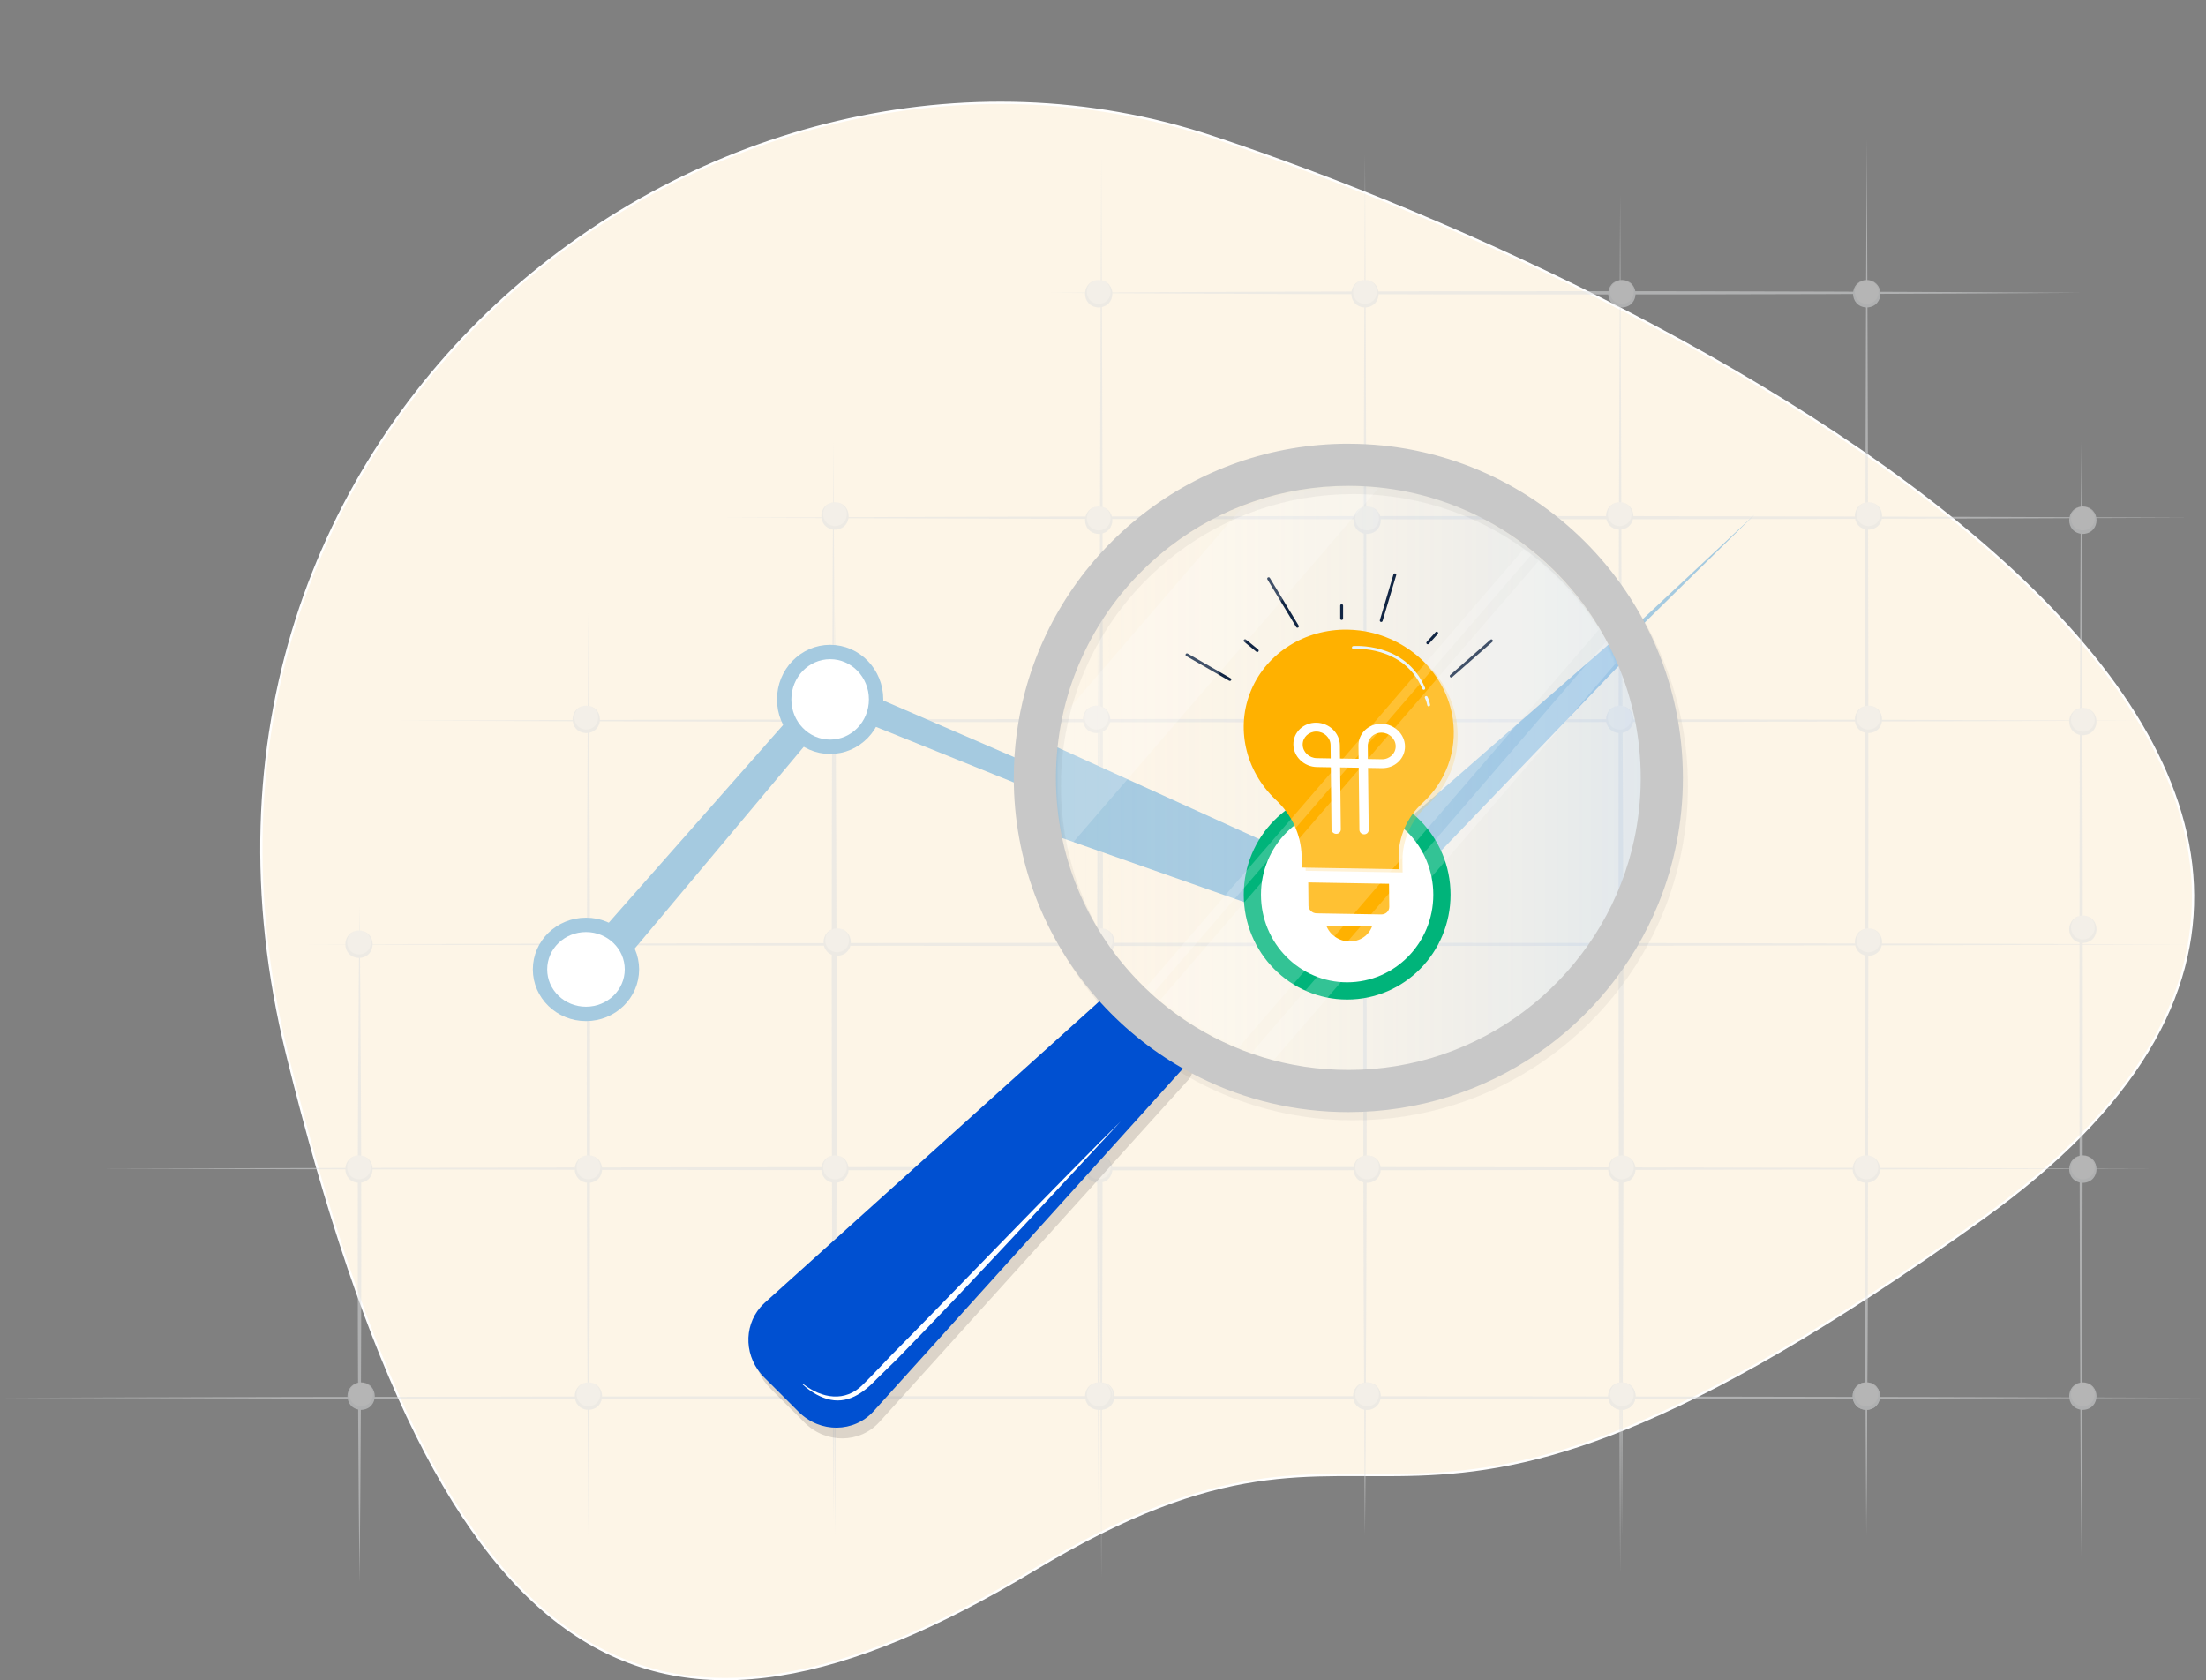 <svg width="768" height="585" viewBox="0 0 768 585" fill="none" xmlns="http://www.w3.org/2000/svg">
<rect x="0" y="0" width="768" height="585" fill="#808080" stroke="none"/>
<path fill-rule="evenodd" clip-rule="evenodd" d="M359.973 546.501C492.139 466.962 474.796 578.52 690.306 424.094C905.816 269.668 593.4 104.442 421.906 47.604C250.412 -9.234 45.499 146.113 99.945 366.957C154.39 587.802 227.818 626.052 359.973 546.501Z" fill="#FDF5E7" stroke="white" stroke-width="0.79" stroke-miterlimit="10"/>
<g clip-path="url(#clip0_327_341)">
<g opacity="0.5">
<path d="M290.132 530.071C289.369 409.474 289.356 274.187 290.132 153.59C290.909 274.187 290.896 409.474 290.132 530.071Z" fill="#DEE0E1"/>
<path d="M383.405 549.5C382.642 390.683 382.629 212.539 383.405 53.722C384.182 212.539 384.169 390.683 383.405 549.5Z" fill="#DEE0E1"/>
<path d="M475.214 533.797C474.451 380.019 474.438 207.5 475.214 53.722C475.99 207.5 475.978 380.019 475.214 533.797Z" fill="#DEE0E1"/>
<path d="M564.044 547.974C563.28 394.197 563.268 221.678 564.044 67.9C564.82 221.678 564.807 394.197 564.044 547.974Z" fill="#DEE0E1"/>
<path d="M649.882 528.583C649.118 374.806 649.106 202.287 649.882 48.509C650.658 202.287 650.645 374.806 649.882 528.583Z" fill="#DEE0E1"/>
<path d="M724.53 542.048C723.767 417.626 723.754 278.05 724.53 153.64C725.306 278.063 725.294 417.638 724.53 542.048Z" fill="#DEE0E1"/>
<path d="M138.044 250.896C332.2 250.133 550 250.12 744.156 250.896C550 251.671 332.2 251.658 138.044 250.896Z" fill="#DEE0E1"/>
<path d="M250.756 180.245C414.784 179.483 598.789 179.47 762.818 180.245C598.789 181.02 414.784 181.008 250.756 180.245Z" fill="#DEE0E1"/>
<path d="M365.344 101.956C480.408 101.193 609.478 101.181 724.53 101.956C609.466 102.731 480.396 102.719 365.344 101.956Z" fill="#DEE0E1"/>
<path d="M105.201 328.81C316.342 328.047 553.179 328.035 764.308 328.81C553.167 329.585 316.33 329.572 105.201 328.81Z" fill="#DEE0E1"/>
<path d="M34.333 406.874C263.848 406.111 521.312 406.099 750.827 406.874C521.312 407.649 263.848 407.636 34.333 406.874Z" fill="#DEE0E1"/>
<path d="M0 486.651C246.012 485.888 521.988 485.876 768 486.651C521.988 487.426 246.012 487.413 0 486.651Z" fill="#DEE0E1"/>
<path d="M204.858 534.597C204.094 431.653 204.082 316.182 204.858 213.239C205.634 316.182 205.621 431.653 204.858 534.597Z" fill="#DEE0E1"/>
<path d="M125.165 551C124.351 475.524 124.339 390.858 125.165 315.395C125.991 390.871 125.979 475.536 125.165 551Z" fill="#DEE0E1"/>
<path d="M124.99 411.2C127.465 411.2 129.471 409.196 129.471 406.724C129.471 404.252 127.465 402.248 124.99 402.248C122.515 402.248 120.509 404.252 120.509 406.724C120.509 409.196 122.515 411.2 124.99 411.2Z" fill="#E9E9E9"/>
<path d="M124.99 402.248C131.248 402.398 131.411 411.587 124.99 411.825C118.556 411.6 118.732 402.398 124.99 402.248ZM124.99 402.248C119.382 402.461 119.558 410.449 124.99 410.575C130.422 410.449 130.597 402.461 124.99 402.248Z" fill="#DEE0E1"/>
<path d="M205.596 332.16C208.071 332.16 210.077 330.156 210.077 327.684C210.077 325.213 208.071 323.209 205.596 323.209C203.121 323.209 201.115 325.213 201.115 327.684C201.115 330.156 203.121 332.16 205.596 332.16Z" fill="#E9E9E9"/>
<path d="M205.596 323.221C211.854 323.371 212.017 332.56 205.596 332.798C199.163 332.573 199.338 323.371 205.596 323.221ZM205.596 323.221C199.989 323.434 200.164 331.423 205.596 331.548C211.028 331.423 211.203 323.434 205.596 323.221Z" fill="#DEE0E1"/>
<path d="M124.99 332.91C127.465 332.91 129.471 330.907 129.471 328.435C129.471 325.963 127.465 323.959 124.99 323.959C122.515 323.959 120.509 325.963 120.509 328.435C120.509 330.907 122.515 332.91 124.99 332.91Z" fill="#E9E9E9"/>
<path d="M124.99 323.959C131.248 324.109 131.411 333.298 124.99 333.536C118.556 333.311 118.732 324.109 124.99 323.959ZM124.99 323.959C119.382 324.171 119.558 332.16 124.99 332.285C130.422 332.16 130.597 324.171 124.99 323.959Z" fill="#DEE0E1"/>
<path d="M204.107 254.621C206.581 254.621 208.587 252.617 208.587 250.145C208.587 247.673 206.581 245.67 204.107 245.67C201.632 245.67 199.626 247.673 199.626 250.145C199.626 252.617 201.632 254.621 204.107 254.621Z" fill="#E9E9E9"/>
<path d="M204.107 245.67C210.365 245.82 210.528 255.009 204.107 255.246C197.673 255.021 197.848 245.82 204.107 245.67ZM204.107 245.67C198.499 245.882 198.674 253.871 204.107 253.996C209.539 253.871 209.714 245.882 204.107 245.67Z" fill="#DEE0E1"/>
<path d="M290.696 183.796C293.17 183.796 295.177 181.792 295.177 179.32C295.177 176.848 293.17 174.844 290.696 174.844C288.221 174.844 286.215 176.848 286.215 179.32C286.215 181.792 288.221 183.796 290.696 183.796Z" fill="#E9E9E9"/>
<path d="M290.696 174.844C296.954 174.994 297.117 184.183 290.696 184.421C284.262 184.196 284.437 174.994 290.696 174.844ZM290.696 174.844C285.088 175.057 285.264 183.046 290.696 183.171C296.128 183.046 296.303 175.057 290.696 174.844Z" fill="#DEE0E1"/>
<path d="M204.858 411.2C207.332 411.2 209.338 409.196 209.338 406.724C209.338 404.252 207.332 402.248 204.858 402.248C202.383 402.248 200.377 404.252 200.377 406.724C200.377 409.196 202.383 411.2 204.858 411.2Z" fill="#E9E9E9"/>
<path d="M204.858 402.248C211.116 402.398 211.279 411.587 204.858 411.825C198.424 411.6 198.599 402.398 204.858 402.248ZM204.858 402.248C199.25 402.461 199.425 410.449 204.858 410.575C210.29 410.449 210.465 402.461 204.858 402.248Z" fill="#DEE0E1"/>
<path d="M290.696 490.977C293.17 490.977 295.177 488.973 295.177 486.501C295.177 484.029 293.17 482.025 290.696 482.025C288.221 482.025 286.215 484.029 286.215 486.501C286.215 488.973 288.221 490.977 290.696 490.977Z" fill="#E9E9E9"/>
<path d="M290.696 482.025C296.954 482.175 297.117 491.364 290.696 491.602C284.262 491.377 284.437 482.175 290.696 482.025ZM290.696 482.025C285.088 482.238 285.264 490.226 290.696 490.351C296.128 490.226 296.303 482.238 290.696 482.025Z" fill="#DEE0E1"/>
<path d="M383.255 490.239C385.73 490.239 387.736 488.235 387.736 485.763C387.736 483.291 385.73 481.287 383.255 481.287C380.781 481.287 378.774 483.291 378.774 485.763C378.774 488.235 380.781 490.239 383.255 490.239Z" fill="#E9E9E9"/>
<path d="M383.255 481.287C389.514 481.437 389.676 490.627 383.255 490.864C376.822 490.639 376.997 481.437 383.255 481.287ZM383.255 481.287C377.648 481.5 377.823 489.489 383.255 489.614C388.687 489.489 388.863 481.5 383.255 481.287Z" fill="#DEE0E1"/>
<path d="M475.815 490.239C478.289 490.239 480.296 488.235 480.296 485.763C480.296 483.291 478.289 481.287 475.815 481.287C473.34 481.287 471.334 483.291 471.334 485.763C471.334 488.235 473.34 490.239 475.815 490.239Z" fill="#E9E9E9"/>
<path d="M475.815 481.287C482.073 481.437 482.236 490.627 475.815 490.864C469.381 490.639 469.557 481.437 475.815 481.287ZM475.815 481.287C470.207 481.5 470.383 489.489 475.815 489.614C481.247 489.489 481.422 481.5 475.815 481.287Z" fill="#DEE0E1"/>
<path d="M564.644 490.239C567.119 490.239 569.125 488.235 569.125 485.763C569.125 483.291 567.119 481.287 564.644 481.287C562.17 481.287 560.163 483.291 560.163 485.763C560.163 488.235 562.17 490.239 564.644 490.239Z" fill="#E9E9E9"/>
<path d="M564.644 481.287C570.903 481.437 571.065 490.627 564.644 490.864C558.211 490.639 558.386 481.437 564.644 481.287ZM564.644 481.287C559.037 481.5 559.212 489.489 564.644 489.614C570.077 489.489 570.252 481.5 564.644 481.287Z" fill="#DEE0E1"/>
<path d="M649.732 490.239C652.206 490.239 654.212 488.235 654.212 485.763C654.212 483.291 652.206 481.287 649.732 481.287C647.257 481.287 645.251 483.291 645.251 485.763C645.251 488.235 647.257 490.239 649.732 490.239Z" fill="#E9E9E9"/>
<path d="M649.732 481.287C655.99 481.437 656.153 490.627 649.732 490.864C643.298 490.639 643.473 481.437 649.732 481.287ZM649.732 481.287C644.124 481.5 644.299 489.489 649.732 489.614C655.164 489.489 655.339 481.5 649.732 481.287Z" fill="#DEE0E1"/>
<path d="M725.131 411.2C727.606 411.2 729.612 409.196 729.612 406.724C729.612 404.252 727.606 402.248 725.131 402.248C722.656 402.248 720.65 404.252 720.65 406.724C720.65 409.196 722.656 411.2 725.131 411.2Z" fill="#E9E9E9"/>
<path d="M725.131 402.248C731.389 402.398 731.552 411.587 725.131 411.825C718.698 411.6 718.873 402.398 725.131 402.248ZM725.131 402.248C719.524 402.461 719.699 410.449 725.131 410.575C730.563 410.449 730.738 402.461 725.131 402.248Z" fill="#DEE0E1"/>
<path d="M725.131 490.239C727.606 490.239 729.612 488.235 729.612 485.763C729.612 483.291 727.606 481.287 725.131 481.287C722.656 481.287 720.65 483.291 720.65 485.763C720.65 488.235 722.656 490.239 725.131 490.239Z" fill="#E9E9E9"/>
<path d="M725.131 481.287C731.389 481.437 731.552 490.627 725.131 490.864C718.698 490.639 718.873 481.437 725.131 481.287ZM725.131 481.287C719.524 481.5 719.699 489.489 725.131 489.614C730.563 489.489 730.738 481.5 725.131 481.287Z" fill="#DEE0E1"/>
<path d="M725.131 327.697C727.606 327.697 729.612 325.693 729.612 323.221C729.612 320.749 727.606 318.745 725.131 318.745C722.656 318.745 720.65 320.749 720.65 323.221C720.65 325.693 722.656 327.697 725.131 327.697Z" fill="#E9E9E9"/>
<path d="M725.131 318.745C731.389 318.895 731.552 328.085 725.131 328.322C718.698 328.097 718.873 318.895 725.131 318.745ZM725.131 318.745C719.524 318.958 719.699 326.947 725.131 327.072C730.563 326.947 730.738 318.958 725.131 318.745Z" fill="#DEE0E1"/>
<path d="M725.131 255.371C727.606 255.371 729.612 253.367 729.612 250.896C729.612 248.424 727.606 246.42 725.131 246.42C722.656 246.42 720.65 248.424 720.65 250.896C720.65 253.367 722.656 255.371 725.131 255.371Z" fill="#E9E9E9"/>
<path d="M725.131 246.42C731.389 246.57 731.552 255.759 725.131 255.996C718.698 255.771 718.873 246.57 725.131 246.42ZM725.131 246.42C719.524 246.632 719.699 254.621 725.131 254.746C730.563 254.621 730.738 246.632 725.131 246.42Z" fill="#DEE0E1"/>
<path d="M725.131 185.284C727.606 185.284 729.612 183.28 729.612 180.808C729.612 178.336 727.606 176.332 725.131 176.332C722.656 176.332 720.65 178.336 720.65 180.808C720.65 183.28 722.656 185.284 725.131 185.284Z" fill="#E9E9E9"/>
<path d="M725.131 176.332C731.389 176.482 731.552 185.671 725.131 185.909C718.698 185.684 718.873 176.482 725.131 176.332ZM725.131 176.332C719.524 176.545 719.699 184.533 725.131 184.658C730.563 184.533 730.738 176.545 725.131 176.332Z" fill="#DEE0E1"/>
<path d="M650.495 183.796C652.97 183.796 654.976 181.792 654.976 179.32C654.976 176.848 652.97 174.844 650.495 174.844C648.02 174.844 646.014 176.848 646.014 179.32C646.014 181.792 648.02 183.796 650.495 183.796Z" fill="#E9E9E9"/>
<path d="M650.495 174.844C656.753 174.994 656.916 184.183 650.495 184.421C644.062 184.196 644.237 174.994 650.495 174.844ZM650.495 174.844C644.888 175.057 645.063 183.046 650.495 183.171C655.927 183.046 656.102 175.057 650.495 174.844Z" fill="#DEE0E1"/>
<path d="M563.893 183.796C566.368 183.796 568.374 181.792 568.374 179.32C568.374 176.848 566.368 174.844 563.893 174.844C561.419 174.844 559.412 176.848 559.412 179.32C559.412 181.792 561.419 183.796 563.893 183.796Z" fill="#E9E9E9"/>
<path d="M563.893 174.844C570.152 174.994 570.314 184.183 563.893 184.421C557.46 184.196 557.635 174.994 563.893 174.844ZM563.893 174.844C558.286 175.057 558.461 183.046 563.893 183.171C569.326 183.046 569.501 175.057 563.893 174.844Z" fill="#DEE0E1"/>
<path d="M475.965 185.284C478.44 185.284 480.446 183.28 480.446 180.808C480.446 178.336 478.44 176.332 475.965 176.332C473.49 176.332 471.484 178.336 471.484 180.808C471.484 183.28 473.49 185.284 475.965 185.284Z" fill="#E9E9E9"/>
<path d="M475.965 176.332C482.223 176.482 482.386 185.671 475.965 185.909C469.531 185.684 469.707 176.482 475.965 176.332ZM475.965 176.332C470.358 176.545 470.533 184.533 475.965 184.658C481.397 184.533 481.572 176.545 475.965 176.332Z" fill="#DEE0E1"/>
<path d="M382.517 185.284C384.991 185.284 386.998 183.28 386.998 180.808C386.998 178.336 384.991 176.332 382.517 176.332C380.042 176.332 378.036 178.336 378.036 180.808C378.036 183.28 380.042 185.284 382.517 185.284Z" fill="#E9E9E9"/>
<path d="M382.517 176.332C388.775 176.482 388.938 185.671 382.517 185.909C376.083 185.684 376.259 176.482 382.517 176.332ZM382.517 176.332C376.909 176.545 377.085 184.533 382.517 184.658C387.949 184.533 388.124 176.545 382.517 176.332Z" fill="#DEE0E1"/>
<path d="M382.517 106.432C384.991 106.432 386.998 104.428 386.998 101.956C386.998 99.484 384.991 97.48 382.517 97.48C380.042 97.48 378.036 99.484 378.036 101.956C378.036 104.428 380.042 106.432 382.517 106.432Z" fill="#E9E9E9"/>
<path d="M382.517 97.48C388.775 97.63 388.938 106.819 382.517 107.057C376.083 106.832 376.259 97.63 382.517 97.48ZM382.517 97.48C376.909 97.693 377.085 105.682 382.517 105.807C387.949 105.682 388.124 97.693 382.517 97.48Z" fill="#DEE0E1"/>
<path d="M475.214 106.432C477.689 106.432 479.695 104.428 479.695 101.956C479.695 99.484 477.689 97.48 475.214 97.48C472.739 97.48 470.733 99.484 470.733 101.956C470.733 104.428 472.739 106.432 475.214 106.432Z" fill="#E9E9E9"/>
<path d="M475.214 97.48C481.472 97.63 481.635 106.819 475.214 107.057C468.781 106.832 468.956 97.63 475.214 97.48ZM475.214 97.48C469.607 97.693 469.782 105.682 475.214 105.807C480.646 105.682 480.821 97.693 475.214 97.48Z" fill="#DEE0E1"/>
<path d="M564.644 106.432C567.119 106.432 569.125 104.428 569.125 101.956C569.125 99.484 567.119 97.48 564.644 97.48C562.17 97.48 560.163 99.484 560.163 101.956C560.163 104.428 562.17 106.432 564.644 106.432Z" fill="#E9E9E9"/>
<path d="M564.644 97.48C570.903 97.63 571.065 106.819 564.644 107.057C558.211 106.832 558.386 97.63 564.644 97.48ZM564.644 97.48C559.037 97.693 559.212 105.682 564.644 105.807C570.077 105.682 570.252 97.693 564.644 97.48Z" fill="#DEE0E1"/>
<path d="M649.882 106.432C652.356 106.432 654.363 104.428 654.363 101.956C654.363 99.484 652.356 97.48 649.882 97.48C647.407 97.48 645.401 99.484 645.401 101.956C645.401 104.428 647.407 106.432 649.882 106.432Z" fill="#E9E9E9"/>
<path d="M649.882 97.48C656.14 97.63 656.303 106.819 649.882 107.057C643.448 106.832 643.623 97.63 649.882 97.48ZM649.882 97.48C644.274 97.693 644.45 105.682 649.882 105.807C655.314 105.682 655.489 97.693 649.882 97.48Z" fill="#DEE0E1"/>
<path d="M204.858 490.239C207.332 490.239 209.338 488.235 209.338 485.763C209.338 483.291 207.332 481.287 204.858 481.287C202.383 481.287 200.377 483.291 200.377 485.763C200.377 488.235 202.383 490.239 204.858 490.239Z" fill="#E9E9E9"/>
<path d="M204.858 481.287C211.116 481.437 211.279 490.627 204.858 490.864C198.424 490.639 198.599 481.437 204.858 481.287ZM204.858 481.287C199.25 481.5 199.425 489.489 204.858 489.614C210.29 489.489 210.465 481.5 204.858 481.287Z" fill="#DEE0E1"/>
<path d="M290.696 534.597C289.932 431.653 289.92 316.182 290.696 213.239C291.472 316.182 291.459 431.653 290.696 534.597Z" fill="#DEE0E1"/>
<path d="M291.447 332.16C293.921 332.16 295.928 330.156 295.928 327.684C295.928 325.213 293.921 323.209 291.447 323.209C288.972 323.209 286.966 325.213 286.966 327.684C286.966 330.156 288.972 332.16 291.447 332.16Z" fill="#E9E9E9"/>
<path d="M291.447 323.221C297.705 323.371 297.868 332.56 291.447 332.798C285.013 332.573 285.188 323.371 291.447 323.221ZM291.447 323.221C285.839 323.434 286.015 331.423 291.447 331.548C296.879 331.423 297.054 323.434 291.447 323.221Z" fill="#DEE0E1"/>
<path d="M289.945 254.621C292.419 254.621 294.426 252.617 294.426 250.145C294.426 247.673 292.419 245.67 289.945 245.67C287.47 245.67 285.464 247.673 285.464 250.145C285.464 252.617 287.47 254.621 289.945 254.621Z" fill="#E9E9E9"/>
<path d="M289.945 245.67C296.203 245.82 296.366 255.009 289.945 255.246C283.511 255.021 283.686 245.82 289.945 245.67ZM289.945 245.67C284.337 245.882 284.513 253.871 289.945 253.996C295.377 253.871 295.552 245.882 289.945 245.67Z" fill="#DEE0E1"/>
<path d="M290.696 411.2C293.17 411.2 295.177 409.196 295.177 406.724C295.177 404.252 293.17 402.248 290.696 402.248C288.221 402.248 286.215 404.252 286.215 406.724C286.215 409.196 288.221 411.2 290.696 411.2Z" fill="#E9E9E9"/>
<path d="M290.696 402.248C296.954 402.398 297.117 411.587 290.696 411.825C284.262 411.6 284.437 402.398 290.696 402.248ZM290.696 402.248C285.088 402.461 285.264 410.449 290.696 410.575C296.128 410.449 296.303 402.461 290.696 402.248Z" fill="#DEE0E1"/>
<path d="M290.696 490.239C293.17 490.239 295.177 488.235 295.177 485.763C295.177 483.291 293.17 481.287 290.696 481.287C288.221 481.287 286.215 483.291 286.215 485.763C286.215 488.235 288.221 490.239 290.696 490.239Z" fill="#E9E9E9"/>
<path d="M290.696 481.287C296.954 481.437 297.117 490.627 290.696 490.864C284.262 490.639 284.437 481.437 290.696 481.287ZM290.696 481.287C285.088 481.5 285.264 489.489 290.696 489.614C296.128 489.489 296.303 481.5 290.696 481.287Z" fill="#DEE0E1"/>
<path d="M382.517 534.597C381.753 431.653 381.741 316.182 382.517 213.239C383.293 316.182 383.28 431.653 382.517 534.597Z" fill="#DEE0E1"/>
<path d="M383.255 332.16C385.73 332.16 387.736 330.156 387.736 327.684C387.736 325.213 385.73 323.209 383.255 323.209C380.781 323.209 378.774 325.213 378.774 327.684C378.774 330.156 380.781 332.16 383.255 332.16Z" fill="#E9E9E9"/>
<path d="M383.255 323.221C389.514 323.371 389.676 332.56 383.255 332.798C376.822 332.573 376.997 323.371 383.255 323.221ZM383.255 323.221C377.648 323.434 377.823 331.423 383.255 331.548C388.687 331.423 388.863 323.434 383.255 323.221Z" fill="#DEE0E1"/>
<path d="M381.766 254.621C384.241 254.621 386.247 252.617 386.247 250.145C386.247 247.673 384.241 245.67 381.766 245.67C379.291 245.67 377.285 247.673 377.285 250.145C377.285 252.617 379.291 254.621 381.766 254.621Z" fill="#E9E9E9"/>
<path d="M381.766 245.67C388.024 245.82 388.187 255.009 381.766 255.246C375.332 255.021 375.508 245.82 381.766 245.67ZM381.766 245.67C376.158 245.882 376.334 253.871 381.766 253.996C387.198 253.871 387.373 245.882 381.766 245.67Z" fill="#DEE0E1"/>
<path d="M382.517 411.2C384.991 411.2 386.998 409.196 386.998 406.724C386.998 404.252 384.991 402.248 382.517 402.248C380.042 402.248 378.036 404.252 378.036 406.724C378.036 409.196 380.042 411.2 382.517 411.2Z" fill="#E9E9E9"/>
<path d="M382.517 402.248C388.775 402.398 388.938 411.587 382.517 411.825C376.083 411.6 376.259 402.398 382.517 402.248ZM382.517 402.248C376.909 402.461 377.085 410.449 382.517 410.575C387.949 410.449 388.124 402.461 382.517 402.248Z" fill="#DEE0E1"/>
<path d="M382.517 490.239C384.991 490.239 386.998 488.235 386.998 485.763C386.998 483.291 384.991 481.287 382.517 481.287C380.042 481.287 378.036 483.291 378.036 485.763C378.036 488.235 380.042 490.239 382.517 490.239Z" fill="#E9E9E9"/>
<path d="M382.517 481.287C388.775 481.437 388.938 490.627 382.517 490.864C376.083 490.639 376.259 481.437 382.517 481.287ZM382.517 481.287C376.909 481.5 377.085 489.489 382.517 489.614C387.949 489.489 388.124 481.5 382.517 481.287Z" fill="#DEE0E1"/>
<path d="M475.214 534.597C474.451 431.653 474.438 316.182 475.214 213.239C475.99 316.182 475.978 431.653 475.214 534.597Z" fill="#DEE0E1"/>
<path d="M475.965 332.16C478.44 332.16 480.446 330.156 480.446 327.684C480.446 325.213 478.44 323.209 475.965 323.209C473.49 323.209 471.484 325.213 471.484 327.684C471.484 330.156 473.49 332.16 475.965 332.16Z" fill="#E9E9E9"/>
<path d="M475.965 323.221C482.223 323.371 482.386 332.56 475.965 332.798C469.531 332.573 469.707 323.371 475.965 323.221ZM475.965 323.221C470.358 323.434 470.533 331.423 475.965 331.548C481.397 331.423 481.572 323.434 475.965 323.221Z" fill="#DEE0E1"/>
<path d="M475.965 254.621C478.44 254.621 480.446 252.617 480.446 250.145C480.446 247.673 478.44 245.67 475.965 245.67C473.49 245.67 471.484 247.673 471.484 250.145C471.484 252.617 473.49 254.621 475.965 254.621Z" fill="#E9E9E9"/>
<path d="M475.965 245.67C482.223 245.82 482.386 255.009 475.965 255.246C469.531 255.021 469.707 245.82 475.965 245.67ZM475.965 245.67C470.358 245.882 470.533 253.871 475.965 253.996C481.397 253.871 481.572 245.882 475.965 245.67Z" fill="#DEE0E1"/>
<path d="M475.965 411.2C478.44 411.2 480.446 409.196 480.446 406.724C480.446 404.252 478.44 402.248 475.965 402.248C473.49 402.248 471.484 404.252 471.484 406.724C471.484 409.196 473.49 411.2 475.965 411.2Z" fill="#E9E9E9"/>
<path d="M475.965 402.248C482.223 402.398 482.386 411.587 475.965 411.825C469.531 411.6 469.707 402.398 475.965 402.248ZM475.965 402.248C470.358 402.461 470.533 410.449 475.965 410.575C481.397 410.449 481.572 402.461 475.965 402.248Z" fill="#DEE0E1"/>
<path d="M475.965 490.239C478.44 490.239 480.446 488.235 480.446 485.763C480.446 483.291 478.44 481.287 475.965 481.287C473.49 481.287 471.484 483.291 471.484 485.763C471.484 488.235 473.49 490.239 475.965 490.239Z" fill="#E9E9E9"/>
<path d="M475.965 481.287C482.223 481.437 482.386 490.627 475.965 490.864C469.531 490.639 469.707 481.437 475.965 481.287ZM475.965 481.287C470.358 481.5 470.533 489.489 475.965 489.614C481.397 489.489 481.572 481.5 475.965 481.287Z" fill="#DEE0E1"/>
<path d="M564.644 534.597C563.881 431.653 563.868 316.182 564.644 213.239C565.42 316.182 565.408 431.653 564.644 534.597Z" fill="#DEE0E1"/>
<path d="M565.383 332.16C567.858 332.16 569.864 330.156 569.864 327.684C569.864 325.213 567.858 323.209 565.383 323.209C562.908 323.209 560.902 325.213 560.902 327.684C560.902 330.156 562.908 332.16 565.383 332.16Z" fill="#E9E9E9"/>
<path d="M565.383 323.221C571.641 323.371 571.804 332.56 565.383 332.798C558.949 332.573 559.125 323.371 565.383 323.221ZM565.383 323.221C559.775 323.434 559.951 331.423 565.383 331.548C570.815 331.423 570.99 323.434 565.383 323.221Z" fill="#DEE0E1"/>
<path d="M563.893 254.621C566.368 254.621 568.374 252.617 568.374 250.145C568.374 247.673 566.368 245.67 563.893 245.67C561.419 245.67 559.412 247.673 559.412 250.145C559.412 252.617 561.419 254.621 563.893 254.621Z" fill="#E9E9E9"/>
<path d="M563.893 245.67C570.152 245.82 570.314 255.009 563.893 255.246C557.46 255.021 557.635 245.82 563.893 245.67ZM563.893 245.67C558.286 245.882 558.461 253.871 563.893 253.996C569.326 253.871 569.501 245.882 563.893 245.67Z" fill="#DEE0E1"/>
<path d="M564.644 411.2C567.119 411.2 569.125 409.196 569.125 406.724C569.125 404.252 567.119 402.248 564.644 402.248C562.17 402.248 560.163 404.252 560.163 406.724C560.163 409.196 562.17 411.2 564.644 411.2Z" fill="#E9E9E9"/>
<path d="M564.644 402.248C570.903 402.398 571.065 411.587 564.644 411.825C558.211 411.6 558.386 402.398 564.644 402.248ZM564.644 402.248C559.037 402.461 559.212 410.449 564.644 410.575C570.077 410.449 570.252 402.461 564.644 402.248Z" fill="#DEE0E1"/>
<path d="M564.644 490.239C567.119 490.239 569.125 488.235 569.125 485.763C569.125 483.291 567.119 481.287 564.644 481.287C562.17 481.287 560.163 483.291 560.163 485.763C560.163 488.235 562.17 490.239 564.644 490.239Z" fill="#E9E9E9"/>
<path d="M564.644 481.287C570.903 481.437 571.065 490.627 564.644 490.864C558.211 490.639 558.386 481.437 564.644 481.287ZM564.644 481.287C559.037 481.5 559.212 489.489 564.644 489.614C570.077 489.489 570.252 481.5 564.644 481.287Z" fill="#DEE0E1"/>
<path d="M649.744 534.597C648.981 431.653 648.968 316.182 649.744 213.239C650.52 316.182 650.508 431.653 649.744 534.597Z" fill="#DEE0E1"/>
<path d="M650.495 332.16C652.97 332.16 654.976 330.156 654.976 327.684C654.976 325.213 652.97 323.209 650.495 323.209C648.02 323.209 646.014 325.213 646.014 327.684C646.014 330.156 648.02 332.16 650.495 332.16Z" fill="#E9E9E9"/>
<path d="M650.495 323.221C656.753 323.371 656.916 332.56 650.495 332.798C644.062 332.573 644.237 323.371 650.495 323.221ZM650.495 323.221C644.888 323.434 645.063 331.423 650.495 331.548C655.927 331.423 656.102 323.434 650.495 323.221Z" fill="#DEE0E1"/>
<path d="M650.483 254.621C652.957 254.621 654.964 252.617 654.964 250.145C654.964 247.673 652.957 245.67 650.483 245.67C648.008 245.67 646.002 247.673 646.002 250.145C646.002 252.617 648.008 254.621 650.483 254.621Z" fill="#E9E9E9"/>
<path d="M650.483 245.67C656.741 245.82 656.904 255.009 650.483 255.246C644.049 255.021 644.224 245.82 650.483 245.67ZM650.483 245.67C644.875 245.882 645.05 253.871 650.483 253.996C655.915 253.871 656.09 245.882 650.483 245.67Z" fill="#DEE0E1"/>
<path d="M649.744 411.2C652.219 411.2 654.225 409.196 654.225 406.724C654.225 404.252 652.219 402.248 649.744 402.248C647.269 402.248 645.263 404.252 645.263 406.724C645.263 409.196 647.269 411.2 649.744 411.2Z" fill="#E9E9E9"/>
<path d="M649.744 402.248C656.002 402.398 656.165 411.587 649.744 411.825C643.311 411.6 643.486 402.398 649.744 402.248ZM649.744 402.248C644.137 402.461 644.312 410.449 649.744 410.575C655.176 410.449 655.351 402.461 649.744 402.248Z" fill="#DEE0E1"/>
<path d="M649.744 490.239C652.219 490.239 654.225 488.235 654.225 485.763C654.225 483.291 652.219 481.287 649.744 481.287C647.269 481.287 645.263 483.291 645.263 485.763C645.263 488.235 647.269 490.239 649.744 490.239Z" fill="#E9E9E9"/>
<path d="M649.744 481.287C656.002 481.437 656.165 490.627 649.744 490.864C643.311 490.639 643.486 481.437 649.744 481.287ZM649.744 481.287C644.137 481.5 644.312 489.489 649.744 489.614C655.176 489.489 655.351 481.5 649.744 481.287Z" fill="#DEE0E1"/>
<path d="M125.728 490.239C128.203 490.239 130.209 488.235 130.209 485.763C130.209 483.291 128.203 481.287 125.728 481.287C123.254 481.287 121.247 483.291 121.247 485.763C121.247 488.235 123.254 490.239 125.728 490.239Z" fill="#E9E9E9"/>
<path d="M125.728 481.287C131.986 481.437 132.149 490.627 125.728 490.864C119.295 490.639 119.47 481.437 125.728 481.287ZM125.728 481.287C120.121 481.5 120.296 489.489 125.728 489.614C131.16 489.489 131.336 481.5 125.728 481.287Z" fill="#DEE0E1"/>
</g>
<path d="M200.678 334.015L285.295 238.049C286.699 236.373 289.019 235.883 290.923 236.709L468.975 313.785L466.298 314.288L611 179L469.736 317.915C469.023 318.621 467.987 318.789 467.119 318.442C467.119 318.442 287.151 245.902 287.14 245.89L292.767 244.549L210.589 342.634C204.818 349.133 195.062 340.91 200.69 334.015H200.678Z" fill="#A5CAE0"/>
<mask id="mask0_327_341" style="mask-type:luminance" maskUnits="userSpaceOnUse" x="363" y="163" width="209" height="210">
<path d="M571.151 266.341C572.115 323.663 525.205 372.47 467.353 372.493C408.716 372.529 362.009 322.462 363.461 265.366C364.854 210.862 409.776 164.767 465.258 163.685C522.24 162.579 570.21 209.34 571.162 266.341H571.151Z" fill="white"/>
</mask>
<g mask="url(#mask0_327_341)">
<path d="M187.347 324.9L275.07 232.197L276.178 231.032C281.297 225.621 289.167 224.325 295.608 227.238L472.509 307.655L462.317 309.606L625.668 167.121L475.545 323.449C473.044 326.053 469.353 326.802 466.151 325.684C465.413 325.423 282.833 261.179 282.035 260.894L302.573 255.935L223.386 356.01C215.219 366.321 200.229 368.081 189.906 359.923C178.953 351.372 177.774 334.937 187.358 324.888L187.347 324.9Z" fill="#A5CAE0"/>
</g>
<path d="M204 353C212.837 353 220 346.06 220 337.5C220 328.94 212.837 322 204 322C195.163 322 188 328.94 188 337.5C188 346.06 195.163 353 204 353Z" fill="white" stroke="#A5CAE0" stroke-width="5" stroke-linecap="round" stroke-linejoin="round"/>
<path d="M289 260C297.837 260 305 252.613 305 243.5C305 234.387 297.837 227 289 227C280.163 227 273 234.387 273 243.5C273 252.613 280.163 260 289 260Z" fill="white" stroke="#A5CAE0" stroke-width="5" stroke-linecap="round" stroke-linejoin="round"/>
<path opacity="0.2" d="M442.091 369.26C389.335 354.279 357.063 297.585 371.416 244.31C384.67 195.136 433.775 163.31 483.047 169.85C538.977 177.274 580.995 232.247 570.341 289.742C559.485 348.301 498.461 385.256 442.091 369.26Z" fill="url(#paint0_linear_327_341)"/>
<path d="M469 345C487.225 345 502 330.002 502 311.5C502 292.998 487.225 278 469 278C450.775 278 436 292.998 436 311.5C436 330.002 450.775 345 469 345Z" fill="white" stroke="#00B47A" stroke-width="6" stroke-miterlimit="10"/>
<path d="M505.822 250.5C503.595 234.505 490.249 221.72 473.473 219.52C472.032 219.342 470.58 219.235 469.127 219.211C454.328 218.985 441.089 227.286 435.6 240.249C430.111 253.2 433.457 268.256 444.065 278.376C449.709 283.573 452.983 290.649 453.149 298.023L453.197 302.054L486.951 302.625L486.903 298.581C486.855 291.351 489.868 284.489 495.261 279.542C503.405 272.109 507.322 261.37 505.81 250.524L505.822 250.5Z" fill="#FFB100"/>
<path opacity="0.2" d="M507.179 251.63C504.953 235.634 491.606 222.85 474.83 220.65C473.39 220.471 471.937 220.364 470.485 220.341C455.686 220.115 442.446 228.416 436.957 241.378C431.469 254.329 434.814 269.385 445.422 279.506C451.066 284.703 454.34 291.779 454.507 299.152L454.554 303.184L488.308 303.755L488.26 299.711C488.213 292.481 491.225 285.619 496.619 280.671C504.762 273.238 508.679 262.5 507.167 251.654L507.179 251.63Z" fill="#FFB100"/>
<path d="M469.771 327.778C473.342 327.837 476.509 325.744 477.664 322.545L461.758 322.283C462.984 325.518 466.199 327.718 469.771 327.778Z" fill="#FFB100"/>
<path d="M455.53 315.267C455.554 316.741 456.816 317.966 458.376 317.99L480.878 318.371C482.426 318.394 483.676 317.217 483.664 315.742L483.581 307.703L455.459 307.227L455.542 315.267H455.53Z" fill="#FFB100"/>
<path d="M474.902 290.483C475.795 290.495 476.509 289.817 476.509 288.96L476.271 267.352L481.129 267.435C485.594 267.506 489.189 264.105 489.142 259.848C489.094 255.59 485.427 252.07 480.962 251.987C476.497 251.915 472.902 255.316 472.949 259.574L472.997 264.2L466.52 264.093L466.473 259.467C466.425 255.209 462.758 251.689 458.293 251.606C453.828 251.535 450.233 254.936 450.28 259.193C450.328 263.451 453.995 266.971 458.46 267.054L463.317 267.138L463.556 288.746C463.556 289.603 464.294 290.304 465.187 290.316C466.08 290.328 466.794 289.65 466.794 288.794L466.556 267.185L473.033 267.292L473.271 288.901C473.271 289.757 474.009 290.459 474.902 290.471V290.483ZM476.188 259.633C476.164 257.077 478.319 255.043 480.998 255.079C483.677 255.126 485.879 257.243 485.903 259.788C485.927 262.345 483.772 264.379 481.093 264.343L476.236 264.26L476.188 259.633ZM463.282 264.046L458.424 263.962C455.745 263.915 453.543 261.798 453.519 259.253C453.495 256.708 455.65 254.662 458.329 254.698C461.008 254.746 463.21 256.863 463.234 259.408L463.282 264.034V264.046Z" fill="white"/>
<path d="M428.17 236.574L413.24 227.976" stroke="#122644" stroke-linecap="round" stroke-linejoin="round"/>
<path d="M437.707 226.513L433.469 223.064" stroke="#122644" stroke-linecap="round" stroke-linejoin="round"/>
<path d="M467.091 215.346V210.85" stroke="#122644" stroke-linecap="round" stroke-linejoin="round"/>
<path d="M497.071 223.813L500.178 220.412" stroke="#122644" stroke-linecap="round" stroke-linejoin="round"/>
<path d="M480.867 216.047L485.605 200.123" stroke="#122644" stroke-linecap="round" stroke-linejoin="round"/>
<path d="M505.227 235.373L519.216 223.1" stroke="#122644" stroke-linecap="round" stroke-linejoin="round"/>
<path d="M451.685 218.057L441.672 201.479" stroke="#122644" stroke-linecap="round" stroke-linejoin="round"/>
<path d="M471.163 225.443C471.163 225.443 488.951 223.908 495.666 239.654" stroke="#EAF5FB" stroke-linecap="round" stroke-linejoin="round"/>
<path d="M496.535 242.829C496.535 242.829 497.047 243.674 497.392 245.434" stroke="#EAF5FB" stroke-linecap="round" stroke-linejoin="round"/>
<mask id="mask1_327_341" style="mask-type:luminance" maskUnits="userSpaceOnUse" x="367" y="169" width="204" height="204">
<path d="M564.661 306.775C550.374 343.048 517.251 368.379 479.092 372.065C435.397 376.275 394.881 351.146 377.367 314.315C359.698 277.175 371.783 241.497 374.569 233.862C391.071 195.473 427.861 170.225 468.139 169.607C521.549 168.786 551.803 211.706 553.481 214.168C582.294 256.589 566.304 302.339 564.661 306.787V306.775Z" fill="white"/>
</mask>
<g mask="url(#mask1_327_341)">
<path opacity="0.2" d="M566.793 207.43L542.902 186.882L403.82 348.225L427.711 368.773L566.793 207.43Z" fill="white"/>
<path opacity="0.2" d="M575.965 215.324L570.308 210.458L431.226 371.801L436.883 376.667L575.965 215.324Z" fill="white"/>
<path opacity="0.2" d="M496.076 151.197L472.184 130.649L333.102 291.992L356.993 312.54L496.076 151.197Z" fill="white"/>
<path opacity="0.2" d="M536.306 189.427L533.815 187.285L394.733 348.628L397.223 350.77L536.306 189.427Z" fill="white"/>
</g>
<path opacity="0.05" d="M471.164 157.346C417.229 157.346 371.867 193.951 358.616 243.65C356.056 253.235 354.687 263.308 354.687 273.69C354.687 302.554 365.212 328.967 382.642 349.303C382.892 349.612 383.166 349.91 383.428 350.219C391.953 359.971 402.097 368.295 413.419 374.765C415.443 375.919 417.491 377.013 419.587 378.047C435.136 385.73 452.65 390.047 471.164 390.047C519.943 390.047 561.721 360.09 579.068 317.586C584.593 304.04 587.641 289.222 587.641 273.702C587.641 209.447 535.492 157.358 471.164 157.358V157.346ZM572.961 274.261C572.925 281.516 572.115 288.592 570.627 295.418C570.615 295.501 570.591 295.585 570.567 295.68C570.044 298.058 569.436 300.413 568.746 302.732C568.746 302.732 568.746 302.732 568.746 302.744C556.233 344.736 517.276 375.371 471.164 375.371C450.328 375.371 430.957 369.116 414.824 358.389C414.574 358.234 414.336 358.068 414.086 357.901C408.466 354.096 403.252 349.743 398.513 344.915C398.049 344.439 397.584 343.963 397.144 343.488C379.928 325.28 369.367 300.71 369.367 273.69C369.367 259.336 372.343 245.672 377.725 233.28C378.523 231.448 379.368 229.652 380.261 227.88C380.332 227.75 380.392 227.631 380.452 227.5C387.274 214.145 396.977 202.49 408.74 193.368C408.919 193.226 409.109 193.083 409.288 192.94C426.433 179.811 447.887 172.009 471.164 172.009C527.384 172.009 572.961 217.534 572.961 273.69V274.261Z" fill="#221F20"/>
<path opacity="0.15" d="M413.705 375.978L413.503 376.192L405.299 385.278C402.966 387.858 400.644 390.427 398.322 393.008L306.193 495.046C299.395 502.562 287.584 502.788 280.048 495.248L277.012 492.215L276.988 492.192L268.142 483.355C261.177 476.398 260.819 465.802 266.749 458.869C266.939 458.655 267.13 458.441 267.32 458.238C267.642 457.894 267.987 457.561 268.344 457.239L376.153 360.113L383.738 353.287L387.547 349.85C389.619 347.983 392.846 347.757 396.156 348.91C400.049 352.883 404.347 356.474 408.978 359.602C409.181 359.733 409.383 359.875 409.586 360.006L410.431 360.851C415.348 365.762 416.836 372.481 413.705 375.966V375.978Z" fill="#221F20"/>
<path d="M411.657 372.244L411.455 372.458L403.251 381.544C400.918 384.124 398.596 386.693 396.275 389.274L304.145 491.312C297.347 498.828 285.536 499.054 278 491.514L274.964 488.481L274.94 488.457L266.094 479.621C259.129 472.664 258.771 462.068 264.701 455.135C264.891 454.921 265.082 454.706 265.272 454.504C265.594 454.159 265.939 453.826 266.296 453.505L374.105 356.379L381.69 349.553L385.5 346.116C387.571 344.249 390.798 344.023 394.108 345.176C398.001 349.148 402.299 352.74 406.93 355.868C407.133 355.999 407.335 356.141 407.538 356.272L408.383 357.116C413.3 362.028 414.788 368.747 411.657 372.232V372.244Z" fill="#0050D1"/>
<path d="M469.413 154.492C415.479 154.492 370.117 191.097 356.866 240.796C354.306 250.381 352.937 260.454 352.937 270.836C352.937 299.699 363.461 326.113 380.892 346.449C381.142 346.758 381.416 347.055 381.678 347.364C390.202 357.116 400.346 365.441 411.669 371.911C413.693 373.064 415.741 374.158 417.836 375.193C433.386 382.876 450.9 387.193 469.413 387.193C518.193 387.193 559.971 357.235 577.318 314.731C582.843 301.186 585.89 286.368 585.89 270.848C585.89 206.593 533.742 154.503 469.413 154.503V154.492ZM571.21 271.407C571.175 278.661 570.365 285.737 568.877 292.564C568.865 292.647 568.841 292.73 568.817 292.825C568.293 295.204 567.686 297.559 566.996 299.878C566.996 299.878 566.996 299.878 566.996 299.89C554.482 341.882 515.526 372.517 469.413 372.517C448.578 372.517 429.207 366.262 413.074 355.535C412.824 355.38 412.586 355.214 412.336 355.047C406.716 351.241 401.501 346.889 396.763 342.06C396.298 341.585 395.834 341.109 395.394 340.633C378.177 322.426 367.617 297.856 367.617 270.836C367.617 256.482 370.593 242.817 375.975 230.425C376.772 228.594 377.618 226.798 378.511 225.026C378.582 224.895 378.642 224.776 378.701 224.646C385.523 211.29 395.227 199.636 406.99 190.514C407.169 190.371 407.359 190.229 407.538 190.086C424.682 176.957 446.137 169.155 469.413 169.155C525.634 169.155 571.21 214.68 571.21 270.836V271.407Z" fill="#C8C8C8"/>
<path d="M390.465 390.118C366.248 416.103 336.733 448.237 312.016 473.461L305.181 480.133C300.514 485.068 294.859 489.159 287.751 486.995C284.596 486.019 281.834 484.212 279.488 482.059C279.381 481.964 279.524 481.786 279.643 481.881C286.132 486.899 294.287 488.315 300.419 482.047C302.645 479.907 308.098 474.127 310.325 471.808C328.291 453.731 372.189 407.993 390.477 390.13L390.465 390.118Z" fill="white"/>
</g>
<defs>
<linearGradient id="paint0_linear_327_341" x1="367.992" y1="271.007" x2="572" y2="271.007" gradientUnits="userSpaceOnUse">
<stop stop-color="white" stop-opacity="0"/>
<stop offset="1" stop-color="#7AB3FF"/>
</linearGradient>
<clipPath id="clip0_327_341">
<rect width="768" height="551" fill="white"/>
</clipPath>
</defs>
</svg>
